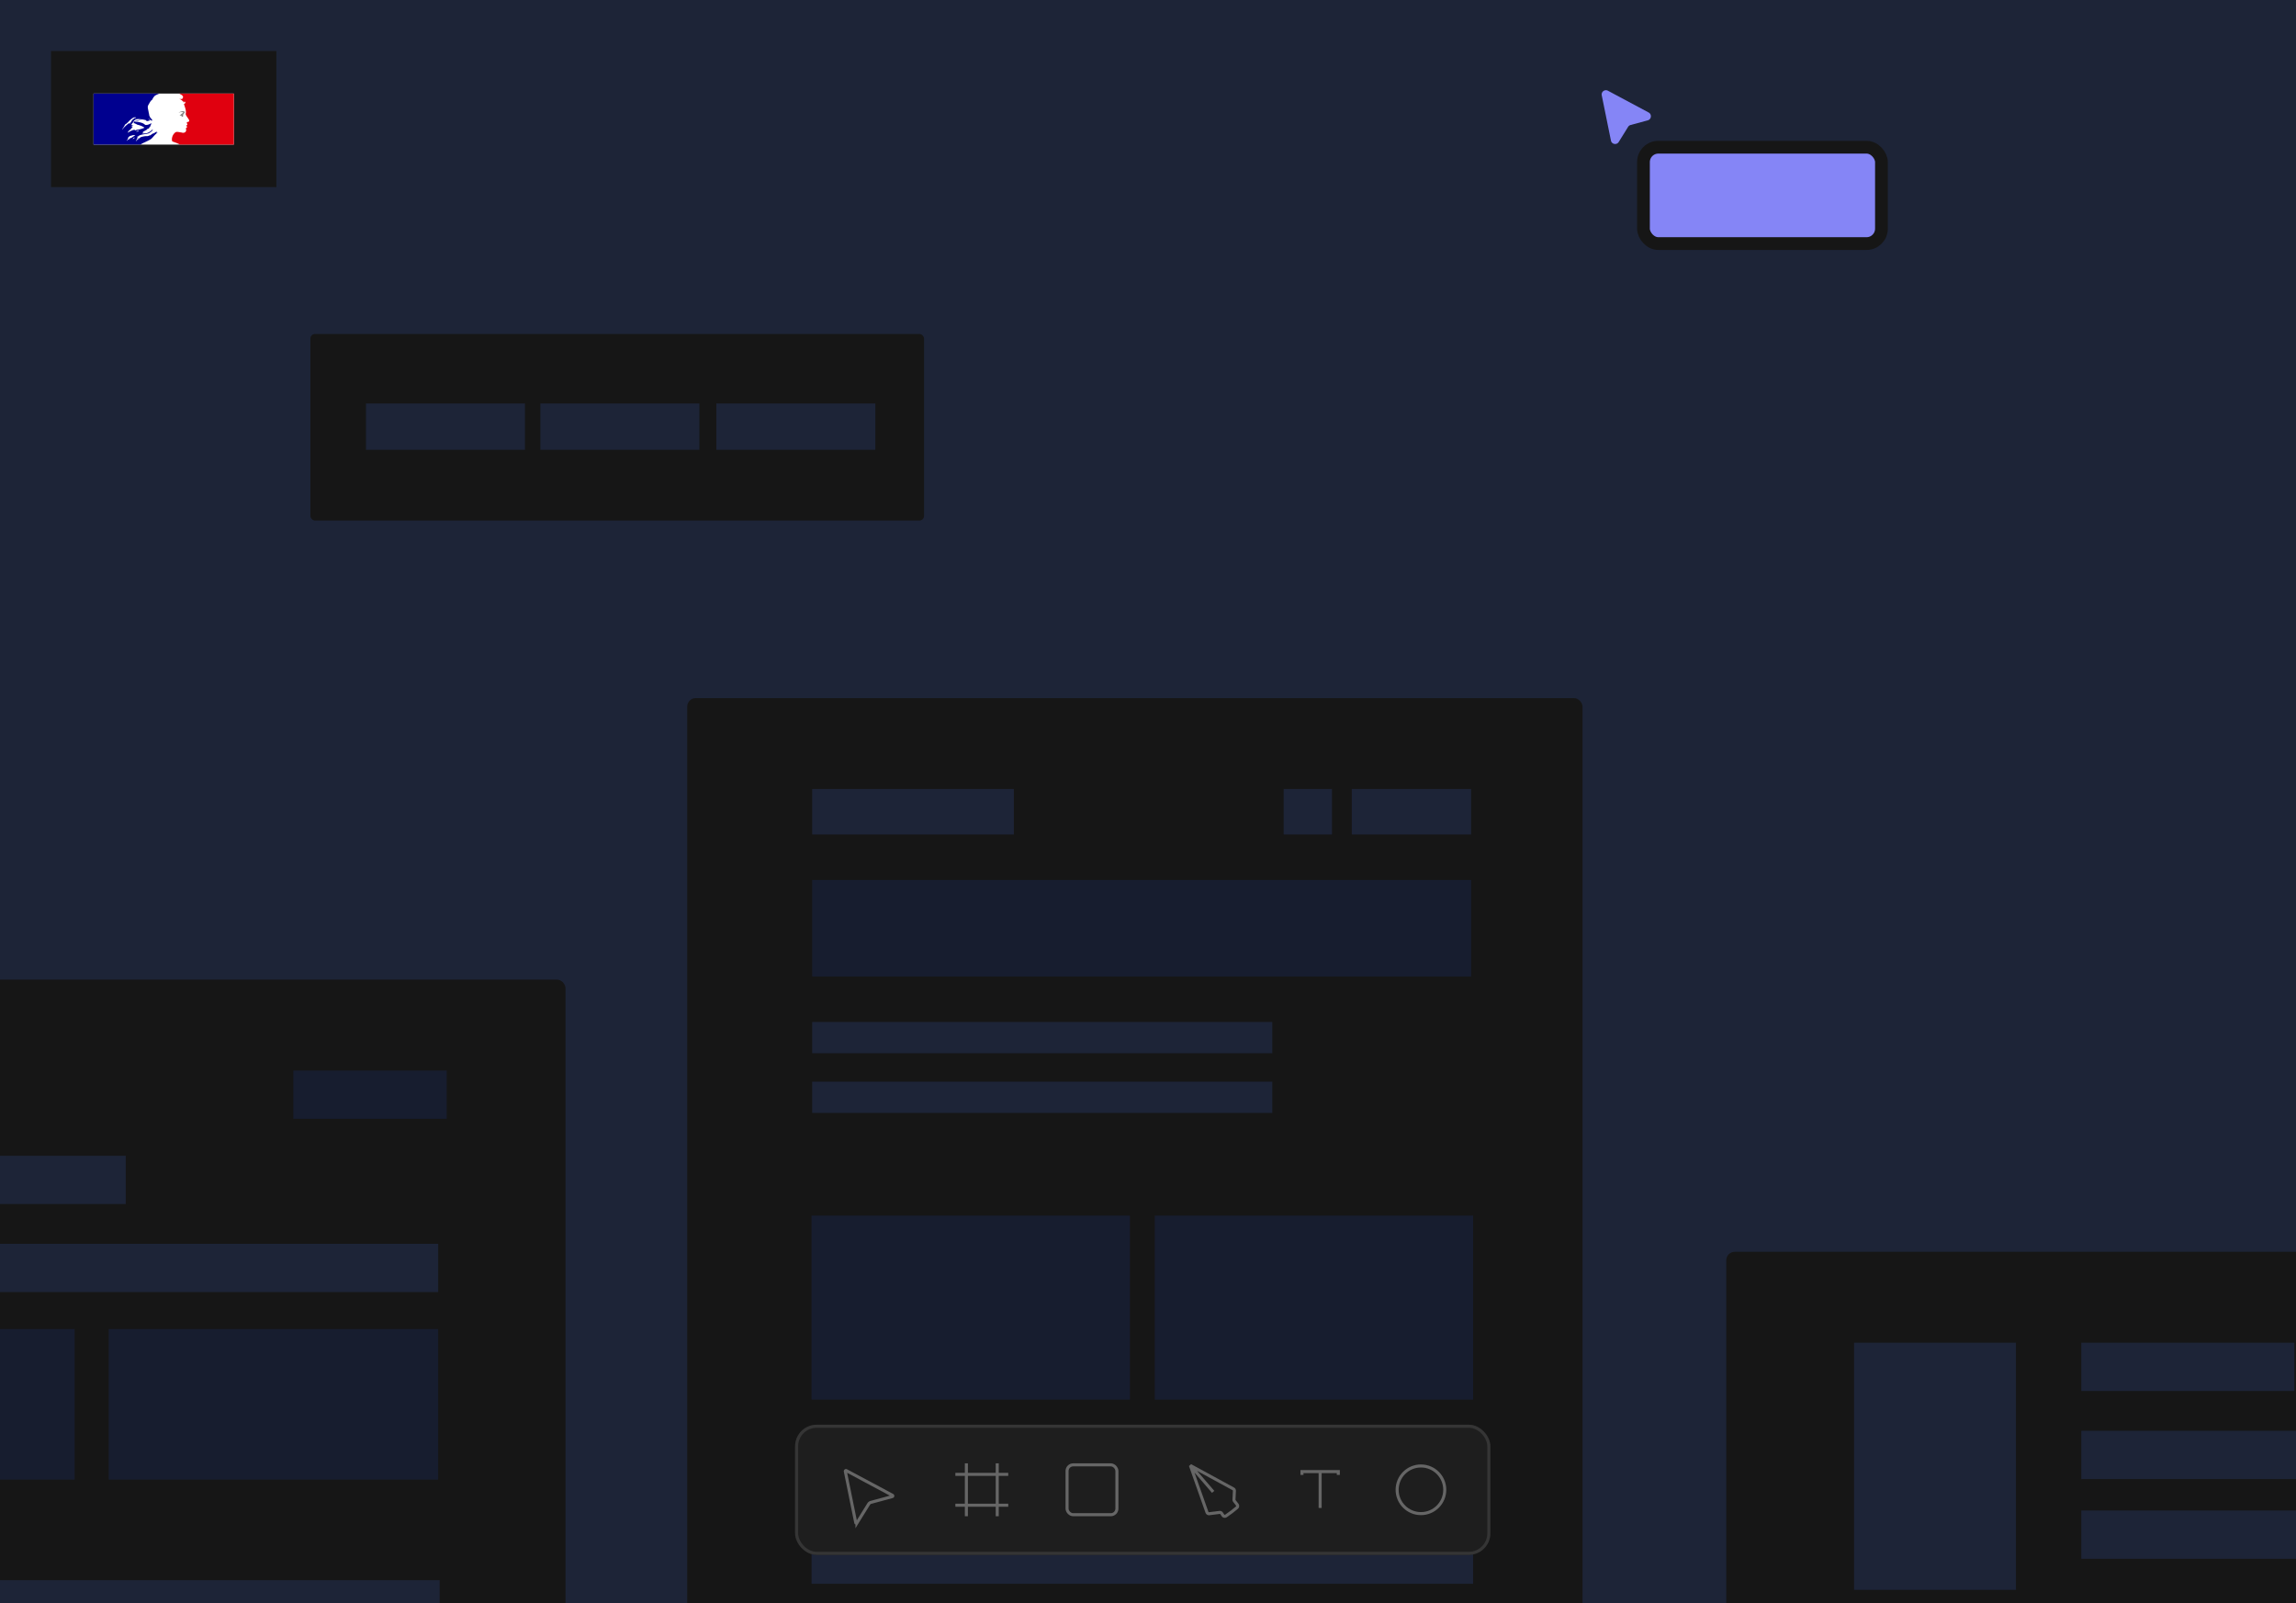<svg width="540" height="377" viewBox="0 0 540 377" fill="none" xmlns="http://www.w3.org/2000/svg">
  <g clip-path="url(#a)">
    <path fill="#1D2437" d="M0 0h540v377H0z"/>
    <g filter="url(#b)">
      <rect x="-90" y="228" width="223" height="249" rx="2.004" fill="#161616"/>
      <path fill="#1D2437" d="M-59.94 269.418h89.513v11.356H-59.94z"/>
      <path fill="#171D2F" d="M68.986 249.377h36.072v11.356H68.986z"/>
      <path fill="#1D2437" d="M-59.94 290.123h162.994v11.356H-59.94zm.356 79.088H103.41v11.356H-59.584z"/>
      <path fill="#171D2F" d="M-59.94 310.164h77.489v35.404H-59.94zm85.506 0h77.489v35.404H25.566z"/>
    </g>
    <g filter="url(#c)">
      <rect x="161.625" y="161.816" width="210.575" height="311.184" rx="2.004" fill="#161616"/>
      <path fill="#1D2437" d="M191.018 183.191h47.429v10.688h-47.429zm0 54.778h108.217v7.348H191.018zm0 14.027h108.217v7.348H191.018z"/>
      <path fill="#171D2F" d="M191.018 204.568h154.978v22.712H191.018zm-.147 78.914h74.871v43.285h-74.871zm80.721 0h74.871v43.285h-74.871z"/>
      <path fill="#1D2437" d="M317.938 183.191h28.056v10.688h-28.056zm-16.031 0h11.356v10.688h-11.356zm30.518 152.936h14.028v13.36h-14.028zm-141.554 24.566h155.592v9.359H190.871z"/>
    </g>
    <g filter="url(#d)">
      <rect x="73" y="76.191" width="144.325" height="43.87" rx="1.089" fill="#161616"/>
      <path fill="#1D2437" d="M86.069 92.529h37.394v10.891H86.069zm41.026 0h37.394v10.891h-37.394zm41.386 0h37.394v10.891h-37.394z"/>
    </g>
    <g filter="url(#e)">
      <rect x="406" y="292" width="211" height="189" rx="2.004" fill="#161616"/>
      <path fill="#1D2437" d="M436.06 313.375h38.077v58.117H436.06zm53.441 0h50.101v11.356h-50.101zm0 20.707h96.861v11.356h-96.861zm0 18.75h96.861v11.356h-96.861z"/>
    </g>
    <g filter="url(#f)">
      <rect x="187" y="333" width="163.52" height="30.599" rx="5.07" fill="#1E1E1E"/>
      <rect x="187.359" y="333.359" width="162.803" height="29.881" rx="4.711" stroke="#353535" stroke-width=".717"/>
      <g stroke="#666">
        <path d="M198.813 343.968a.16.16 0 0 1 .231-.173l10.854 5.801a.16.16 0 0 1-.033.295l-5.04 1.369a.874.874 0 0 0-.515.384l-2.754 4.437a.16.16 0 0 1-.292-.053l-2.451-12.06Z" stroke-width=".717"/>
        <path d="M227.285 342.08v12.438m7.255-12.438v12.438m2.591-9.846h-12.438m12.438 7.256h-12.438" stroke-width=".715"/>
        <rect x="250.964" y="342.439" width="11.721" height="11.721" rx="1.435" stroke-width=".717"/>
        <path d="m279.973 342.59 3.89 10.994a.52.52 0 0 0 .554.341l2.405-.304a.52.52 0 0 1 .497.226l.304.456a.518.518 0 0 0 .732.135l1.379-.985 1.162-.946a.519.519 0 0 0 .083-.719l-.65-.841a.516.516 0 0 1-.108-.342l.1-2.047a.518.518 0 0 0-.269-.48l-10.079-5.488Zm0 0 5.355 6.199" stroke-width=".715" stroke-linejoin="bevel"/>
        <path d="M310.485 344.023h-4.276v.778m4.276-.778h4.275v.778m-4.275-.778v8.552" stroke-width=".715"/>
        <circle cx="334.194" cy="348.3" r="5.601" stroke-width=".717"/>
      </g>
    </g>
    <g id="cursor-1">
    <path d="M376.717 22.412a1 1 0 0 1 1.451-1.081l9.578 5.12c.799.426.665 1.609-.209 1.846l-4.035 1.096a.998.998 0 0 0-.587.438l-2.205 3.552c-.478.769-1.65.559-1.83-.328l-2.163-10.643Z" fill="#8585F6"/>
    <rect x="386.53" y="34.615" width="55.969" height="22.659" rx="3.5" fill="#8585F6" stroke="#161616" stroke-width="3"/>
    </g>
    <g id="cursor-2" transform="translate(-87 -20)" fill="#6A6AF4">
      <path d="M85.283 152.025a1 1 0 0 0-1.451-1.081l-9.578 5.119c-.799.427-.665 1.61.209 1.847l4.035 1.096c.244.067.454.223.587.438l2.205 3.552c.478.769 1.65.559 1.83-.328l2.163-10.643Z"/>
      <rect x="1.5" y="-1.5" width="55.969" height="22.659" rx="3.5" transform="matrix(-1 0 0 1 76.97 165.729)" stroke="#161616" stroke-width="3"/>
    </g>
    <g id="cursor-3" transform="translate(50 106)" fill="#6A6AF4">
      <path d="M390.717 318.025c-.168-.829.705-1.48 1.451-1.081l9.578 5.119c.799.427.665 1.61-.209 1.847l-4.035 1.096a1.001 1.001 0 0 0-.587.438l-2.205 3.552c-.478.769-1.65.559-1.83-.328l-2.163-10.643Z"/>
      <rect x="400.53" y="330.229" width="55.969" height="22.659" rx="3.5" stroke="#161616" stroke-width="3"/>
    </g>
    <path fill="#161616" d="M12 12h53v32H12z"/>
    <path fill="#fff" d="M22 22h33v12H22z"/>
    <g fill="#00008F">
      <path d="M32.656 32.55c.004 0 .008-.006.008-.006a.486.486 0 0 0 .092-.088c-.004 0-.008 0-.012-.006-.028.03-.06.064-.088.1Zm4.414-1.487-.07.06c.04-.01.07-.02.07-.06Z"/>
      <path fill-rule="evenodd" clip-rule="evenodd" d="M35.643 32.582c.127-.129.255-.265.383-.406h-.004c.24-.272.473-.533.752-.77.085-.079.166-.145.244-.2.011-.011.017-.028.023-.045.006-.017.011-.034.023-.044-.055.02-.099.054-.143.088a.582.582 0 0 1-.151.091c-.023 0-.047-.023-.023-.047.08-.058.162-.12.24-.183h-.016c-.023 0-.023-.023-.023-.047-.288-.045-.51.152-.708.328l-.013.011c-.03.016-.06 0-.082-.012a.08.08 0 0 0-.03-.011c-.175.059-.327.167-.479.276-.14.1-.281.202-.443.265v-.046a1.757 1.757 0 0 0-.163.068 1.18 1.18 0 0 1-.244.091c-.151.036-.292.031-.428.027a3.98 3.98 0 0 0-.133-.003 6.535 6.535 0 0 0-.738.13l-.08.018-.011.004a1.69 1.69 0 0 0-.43.175l-.016.008-.015.02a.524.524 0 0 1-.17.156 1.257 1.257 0 0 0-.264.198c-.036.032-.072.064-.108.093-.008.008-.023.012-.035.012a14.9 14.9 0 0 1-.364.347c-.008.008-.043.012-.07.008 0 0 .004 0 .004-.004l.011-.023.059-.094.033-.053c.01-.017.02-.035.032-.052.031-.047.063-.094.097-.137.008-.011.008-.023 0-.03a.044.044 0 0 0-.03-.013c.112-.109.243-.202.379-.284v-.004c-.016.004-.039-.008-.027-.023.011-.014.02-.03.03-.046l.008-.016.004-.01.004-.01a.04.04 0 0 0-.008-.01c-.002-.003-.005-.005-.007-.01l-.024.016a.403.403 0 0 0-.13.114c-.036.045-.073.093-.129.093-.004 0-.023 0-.035-.004-.011 0-.02-.004-.023-.008v-.003l.004-.001s.004-.004.004-.008c0 0 0-.004.004-.004a.102.102 0 0 1 .005-.01.083.083 0 0 0 .006-.01.08.08 0 0 1 .006-.009.1.1 0 0 0 .01-.017.021.021 0 0 1 .004-.008l.004-.008.011-.023.006-.01a.071.071 0 0 0 .006-.01.215.215 0 0 0 .015-.025.153.153 0 0 1 .016-.025.063.063 0 0 1 .015-.024l.012-.021a.413.413 0 0 0 .011-.022c.012-.02 0-.035-.015-.039a.522.522 0 0 1 .155-.136h-.008c.053-.027.108-.058.163-.09l.097-.054a.151.151 0 0 1 .038-.031 1.391 1.391 0 0 0-.356.179s-.031.011-.039.02c0 0-.023.007-.054-.02-.004-.004-.004-.008-.004-.016a.186.186 0 0 1 .071-.064.37.37 0 0 0 .065-.049c.023 0 .042 0 .042.024.446-.35.996-.431 1.548-.512.34-.05.68-.1.997-.213l.1-.068a3.55 3.55 0 0 0 .102-.068.71.71 0 0 0 .16-.107c.053-.042.11-.086.177-.12.178-.136.313-.292.383-.521 0-.024-.023-.047-.023-.047a3.562 3.562 0 0 1-.992.748c-.343.181-.711.208-1.076.235-.137.01-.273.02-.407.038.023-.047.07-.047.112-.047 0-.055.027-.08.06-.11l.03-.027h.065c.012 0 .017-.011.023-.023.006-.012.012-.023.023-.023.047 0 .113-.024.09-.024-.036-.045-.088-.027-.145-.007-.054.019-.114.04-.17.007.021-.022.027-.05.033-.074.006-.026.012-.05.034-.062h.089c0-.047.046-.09.046-.09.202-.121.397-.227.589-.331.128-.07.254-.138.38-.21-.026 0-.048.01-.07.02-.035.017-.068.032-.109.003.024 0 .024-.016.024-.033 0-.016 0-.033.023-.033a2.3 2.3 0 0 0 .407-.166c.093-.045.188-.091.29-.13a.306.306 0 0 0-.086.016c-.053.015-.103.03-.162-.016a.232.232 0 0 0 .04-.027c.025-.02.05-.04.096-.04v-.066c0-.023.023-.023.046-.023-.023 0-.046-.023-.046-.023.012-.025.036-.03.063-.036a.14.14 0 0 0 .072-.03c-.023 0-.065 0-.065-.024.065-.09.178-.113.29-.136-.012-.024-.034-.024-.053-.024-.02 0-.036 0-.036-.023s.023-.023.046-.023h-.046c-.036-.019-.03-.052-.026-.074l.003-.016c.09-.107.12-.234.15-.36.015-.061.03-.123.051-.182-.023 0-.046 0-.046-.023-.218.242-.563.333-.891.42l-.031.009h-.113a.444.444 0 0 1-.383-.024.643.643 0 0 1-.133-.1 1.12 1.12 0 0 0-.092-.079 2.773 2.773 0 0 0-.561-.273 5.04 5.04 0 0 0-1.732-.25c.163-.089.337-.125.513-.16a3.44 3.44 0 0 0 .445-.117c.32-.098.633-.194.975-.174a.377.377 0 0 0-.155-.005.606.606 0 0 1-.07.005c-.259-.02-.52.038-.793.098l-.175.038a3.23 3.23 0 0 0-.31.087c-.112.035-.225.07-.345.093a.512.512 0 0 0-.134.078c-.065.047-.128.093-.226.081v-.07c.225-.273.496-.541.856-.565.348-.056.677-.016 1.02.026l.173.021c.281.023.544.085.827.153l.03.007c.061 0 .096.054.13.107.027.043.054.085.094.095.055.02.11.023.165.026.08.006.161.01.242.064a.271.271 0 0 0-.006-.046c-.005-.03-.01-.06.006-.09.05-.05.107-.037.163-.024.044.01.088.02.127 0 .123-.076.008-.193-.107-.31-.056-.057-.112-.113-.14-.165 0-.023.023-.047.023-.047.05.046.098.093.145.14.117.117.232.231.393.312.112.047.383.113.337-.023-.08-.177-.216-.33-.353-.485-.056-.063-.113-.127-.166-.193v-.09c-.035 0-.044-.013-.055-.03a.138.138 0 0 0-.011-.017v-.09c-.057-.029-.07-.076-.082-.124-.008-.027-.015-.054-.03-.078-.04-.063-.042-.14-.045-.22a.656.656 0 0 0-.025-.189 2.314 2.314 0 0 1-.09-.386 9.913 9.913 0 0 0-.08-.403c-.047-.23-.093-.452-.12-.684-.036-.33.13-.61.301-.895.05-.085.102-.17.148-.258.159-.273.337-.541.631-.724.064-.267.24-.488.413-.709l.013-.016c.172-.214.459-.345.67-.441l.024-.011c.313-.14.596-.23.6-.23H22v11.996h11.04c.295-.214.588-.35.938-.51a17.12 17.12 0 0 0 .658-.315c.315-.155.817-.402 1.007-.59Zm-3.503-1.619c-.044.005-.09.01-.073-.026.016-.079.097-.102.176-.125.033-.01.067-.02.095-.034l.012-.007.01-.005c.044-.023.097-.051.136-.035.027.038.06.048.092.057.024.008.047.014.067.033-.084.084-.181.092-.28.1a.595.595 0 0 0-.196.04c-.011 0-.025 0-.04.002Zm-3.427-.548c0 .024.023.047.023.047.542-.611 1.034-1.134 1.731-1.566.019-.008.012.002.003.015-.014.02-.033.046.02.032.231-.053.335-.25.436-.443.026-.05.052-.1.08-.146.105-.172.256-.282.407-.393.11-.08.22-.16.313-.265 0 .023 0 .047-.023.07.023.024.047.024.07.024a.353.353 0 0 1 .128-.056c.055-.016.106-.03.143-.08-.178-.071-.407-.094-.585-.024-.473.226-.875.588-1.259.997-.232.246-.473.475-.767.635a6.924 6.924 0 0 1-.72 1.153Zm1.89-1.449c-.011.025-.024.037-.035.05a.154.154 0 0 0-.03.04.181.181 0 0 1-.09.089c-.022 0-.046 0-.046-.023.024-.09.09-.179.178-.202.024.004.024.027.024.046Zm.991 3.46a.289.289 0 0 0 .054-.066c.02-.047-.1-.035-.12-.023a.258.258 0 0 0-.042.045l-.004.005a.635.635 0 0 1-.054.054l-.039.036a2.78 2.78 0 0 1-.166.16c-.039.035.085.05.112.027a.778.778 0 0 0 .085-.078c.01 0 .02-.002.028-.003h.007c.064-.022.112-.067.158-.11l.012-.012c.016-.015-.004-.03-.03-.035Zm-.35-.253h-.001v.004a5.225 5.225 0 0 0-.071.05c-.06.042-.12.085-.185.121a2.949 2.949 0 0 1-.188.095 5.825 5.825 0 0 0-.11.053s0-.004-.004-.004c-.008-.011-.023-.015-.039-.007a.999.999 0 0 0-.225.175.116.116 0 0 0-.03.031l-.035.035v.004c-.016.016-.032.031-.05.055a.104.104 0 0 0-.01.012c-.006.007-.012.014-.022.019-.015.008-.054.008-.05-.016v-.004a.18.18 0 0 1-.039.02.152.152 0 0 1-.017.01.146.146 0 0 0-.018.01c-.004-.005-.011-.005-.015-.005s-.012 0-.016.004l-.027.023a1.51 1.51 0 0 0-.186.188s0 .004-.004.004c0 .002 0 .003-.002.003l-.002.004-.007.008-.003.004c-.002.002-.003.004-.005.004l-.004.004a.1.1 0 0 1-.015.023.03.03 0 0 1-.02.008c-.004-.004-.008-.008-.008-.012l-.003-.005-.004-.006-.01-.018a.17.17 0 0 0-.01-.017v-.004c0-.002 0-.004-.002-.006a.013.013 0 0 1-.002-.006l.07-.082.004-.004a.188.188 0 0 0 .012-.013l.011-.014a.445.445 0 0 0 .05-.066 1.54 1.54 0 0 0 .07-.098v-.004c.004-.003.008-.007.008-.015a.315.315 0 0 0 .031-.047l.023-.047v-.003l.004-.004.002-.004.002-.004.012-.027a.678.678 0 0 0 .011-.028v-.004l.004-.015.004-.012.004-.012v-.003a.123.123 0 0 0 .004-.018c0-.006.002-.012.004-.018 0-.003 0-.011-.004-.015a.65.65 0 0 1 .089-.121l-.006.002a.024.024 0 0 1-.003.002h-.003a.296.296 0 0 0-.047.04c-.012.012-.024.024-.038.034-.023.02-.07-.012-.039-.035a.458.458 0 0 0 .05-.047s0-.004.005-.004l.045-.045a.498.498 0 0 1 .07-.068 1.086 1.086 0 0 0 .082-.062.668.668 0 0 1 .05-.059s.004 0 .004-.003c.133-.13.32-.175.511-.221.12-.03.242-.06.353-.11.063-.027.133-.016.202-.006a.446.446 0 0 0 .158.005c.066 0 .136 0 .202.047-.153.082-.3.175-.444.267l-.126.08h-.002Zm.484-1.588c-.018.002-.03.003-.02.014.066.066.202.043.295-.008.066-.047.135-.047.224-.047.024 0 .024-.043.024-.066.065.023.112.023.178.023.538-.113 1.057-.226 1.553-.475-.502-.388-1.12-.56-1.726-.73l-.3-.084c.022 0 .044.007.066.014.044.015.089.03.136-.014a.374.374 0 0 0-.198-.068.421.421 0 0 1-.163-.045c.006 0 .012 0 .019.002.023.005.053.01.07-.026-.117-.059-.235-.079-.354-.1a2.24 2.24 0 0 1-.184-.036.222.222 0 0 0 .182-.226c0-.023-.046-.023-.07-.023-.267.136-.449.385-.561.677.1.06.21.053.317.046.06-.003.12-.007.178.001-.05.048-.124.062-.194.074l-.077.016c-.07.015-.135.066-.112.113a.08.08 0 0 0 .05.031.323.323 0 0 0-.14.082c.065.05.13.04.195.03.026-.003.052-.007.077-.007 0 .029.019.038.038.048.01.005.02.01.028.018a.405.405 0 0 0-.225.203.416.416 0 0 1-.13.155c-.034.03-.068.058-.094.094v.07a4.256 4.256 0 0 1-.228.184c-.156.12-.307.237-.427.405.023 0 .023.023.023.047a.312.312 0 0 1-.08.075c-.034.025-.066.049-.079.084 0 .024 0 .047.024.047.142-.047.265-.126.385-.204.11-.07.217-.139.335-.182.096-.023.18-.067.262-.11.07-.035.138-.07.21-.092.057-.012.119-.028.18-.045.063-.017.125-.033.18-.045 0 .024 0 .047.024.047h.178c-.01.026-.045.03-.069.033Z"/>
    </g>
    <path d="M55 22H42.097s.023.004.12.055c.106.054.242.128.325.171.167.086.327.195.432.363.047.066.114.203.07.293-.046.113-.07.296-.183.34-.136.07-.316.07-.476.046-.09 0-.179-.024-.273-.047.34.137.66.297.886.613.023.046.113.066.203.066.023 0 .023.047.023.066-.047.047-.09.07-.066.137h.066c.113-.047.09-.273.25-.203.113.066.16.226.09.34-.09.089-.18.16-.274.226a.191.191 0 0 0 0 .16c.067.09.09.179.114.273.07.16.09.339.16.499.09.34.179.679.16 1.022 0 .18-.09.34-.024.523.047.18.16.316.25.476.09.136.179.226.25.363.136.226.385.452.272.725-.066.16-.316.137-.476.226-.136.114-.023.297.047.41.113.203-.136.34-.296.41.047.07.136.046.16.09.023.113.136.179.066.296-.09.136-.363.203-.226.41.09.16.031.335-.024.499-.066.203-.25.292-.41.34a.894.894 0 0 1-.428.023c-.047-.024-.09-.047-.137-.047-.386-.047-.772-.156-1.154-.156-.114.023-.227.043-.316.09a1.836 1.836 0 0 0-.273.241l-.004.004c-.016.02-.035.035-.051.055-.008.012-.02.023-.027.035-.008.008-.012.016-.02.023a2.395 2.395 0 0 0-.19.277c-.005.012-.013.02-.02.032a2.244 2.244 0 0 0-.172.417c-.156.519-.086.964.023 1.073.032.031.75.253 1.248.476.235.105.398.183.535.269h12.67V22H55Z" fill="#E0000F"/>
    <path d="M42.863 26.375c.09.023.226.023.226.07-.047.18-.315.226-.451.41h-.07c-.067.046-.047.16-.113.16-.066-.024-.136 0-.203.023.09.09.203.16.339.136.023 0 .066.047.066.09 0 0 .023 0 .047-.024.023 0 .046 0 .046.024v.09c-.066.089-.183.046-.272.065a.984.984 0 0 0 .521 0c.136-.046 0-.272.09-.385-.047 0 0-.07-.047-.07.047-.047.09-.113.136-.137.047 0 .113-.023.136-.07 0-.047-.09-.066-.07-.113.137-.09.25-.226.203-.362-.024-.07-.203-.07-.315-.113-.113-.043-.25 0-.386.023-.112 0-.225.07-.338.09a1.55 1.55 0 0 0-.428.226c.16-.067.315-.09.498-.137.136.004.249-.027.385.004Z" fill="gray"/>
  </g>
  <defs>
    <filter id="b" x="-97.019" y="223.321" width="237.038" height="263.038" filterUnits="userSpaceOnUse" color-interpolation-filters="sRGB">
      <feFlood flood-opacity="0" result="BackgroundImageFix"/>
      <feColorMatrix in="SourceAlpha" values="0 0 0 0 0 0 0 0 0 0 0 0 0 0 0 0 0 0 127 0" result="hardAlpha"/>
      <feOffset dy="2.34"/>
      <feGaussianBlur stdDeviation="3.51"/>
      <feColorMatrix values="0 0 0 0 0 0 0 0 0 0 0 0 0 0 0.071 0 0 0 0.16 0"/>
      <feBlend in2="BackgroundImageFix" result="effect1_dropShadow_931_33806"/>
      <feBlend in="SourceGraphic" in2="effect1_dropShadow_931_33806" result="shape"/>
    </filter>
    <filter id="c" x="154.606" y="157.137" width="224.614" height="325.222" filterUnits="userSpaceOnUse" color-interpolation-filters="sRGB">
      <feFlood flood-opacity="0" result="BackgroundImageFix"/>
      <feColorMatrix in="SourceAlpha" values="0 0 0 0 0 0 0 0 0 0 0 0 0 0 0 0 0 0 127 0" result="hardAlpha"/>
      <feOffset dy="2.34"/>
      <feGaussianBlur stdDeviation="3.51"/>
      <feColorMatrix values="0 0 0 0 0 0 0 0 0 0 0 0 0 0 0.071 0 0 0 0.16 0"/>
      <feBlend in2="BackgroundImageFix" result="effect1_dropShadow_931_33806"/>
      <feBlend in="SourceGraphic" in2="effect1_dropShadow_931_33806" result="shape"/>
    </filter>
    <filter id="d" x="65.981" y="71.512" width="158.364" height="57.907" filterUnits="userSpaceOnUse" color-interpolation-filters="sRGB">
      <feFlood flood-opacity="0" result="BackgroundImageFix"/>
      <feColorMatrix in="SourceAlpha" values="0 0 0 0 0 0 0 0 0 0 0 0 0 0 0 0 0 0 127 0" result="hardAlpha"/>
      <feOffset dy="2.34"/>
      <feGaussianBlur stdDeviation="3.51"/>
      <feColorMatrix values="0 0 0 0 0 0 0 0 0 0 0 0 0 0 0.071 0 0 0 0.16 0"/>
      <feBlend in2="BackgroundImageFix" result="effect1_dropShadow_931_33806"/>
      <feBlend in="SourceGraphic" in2="effect1_dropShadow_931_33806" result="shape"/>
    </filter>
    <filter id="e" x="398.981" y="287.321" width="225.038" height="203.038" filterUnits="userSpaceOnUse" color-interpolation-filters="sRGB">
      <feFlood flood-opacity="0" result="BackgroundImageFix"/>
      <feColorMatrix in="SourceAlpha" values="0 0 0 0 0 0 0 0 0 0 0 0 0 0 0 0 0 0 127 0" result="hardAlpha"/>
      <feOffset dy="2.34"/>
      <feGaussianBlur stdDeviation="3.51"/>
      <feColorMatrix values="0 0 0 0 0 0 0 0 0 0 0 0 0 0 0.071 0 0 0 0.16 0"/>
      <feBlend in2="BackgroundImageFix" result="effect1_dropShadow_931_33806"/>
      <feBlend in="SourceGraphic" in2="effect1_dropShadow_931_33806" result="shape"/>
    </filter>
    <filter id="f" x="181" y="329" width="175.52" height="42.6" filterUnits="userSpaceOnUse" color-interpolation-filters="sRGB">
      <feFlood flood-opacity="0" result="BackgroundImageFix"/>
      <feColorMatrix in="SourceAlpha" values="0 0 0 0 0 0 0 0 0 0 0 0 0 0 0 0 0 0 127 0" result="hardAlpha"/>
      <feOffset dy="2"/>
      <feGaussianBlur stdDeviation="3"/>
      <feColorMatrix values="0 0 0 0 0 0 0 0 0 0 0 0 0 0 0.071 0 0 0 0.16 0"/>
      <feBlend in2="BackgroundImageFix" result="effect1_dropShadow_931_33806"/>
      <feBlend in="SourceGraphic" in2="effect1_dropShadow_931_33806" result="shape"/>
    </filter>
    <clipPath id="a">
      <path fill="#fff" d="M0 0h540v377H0z"/>
    </clipPath>
  </defs>
</svg>